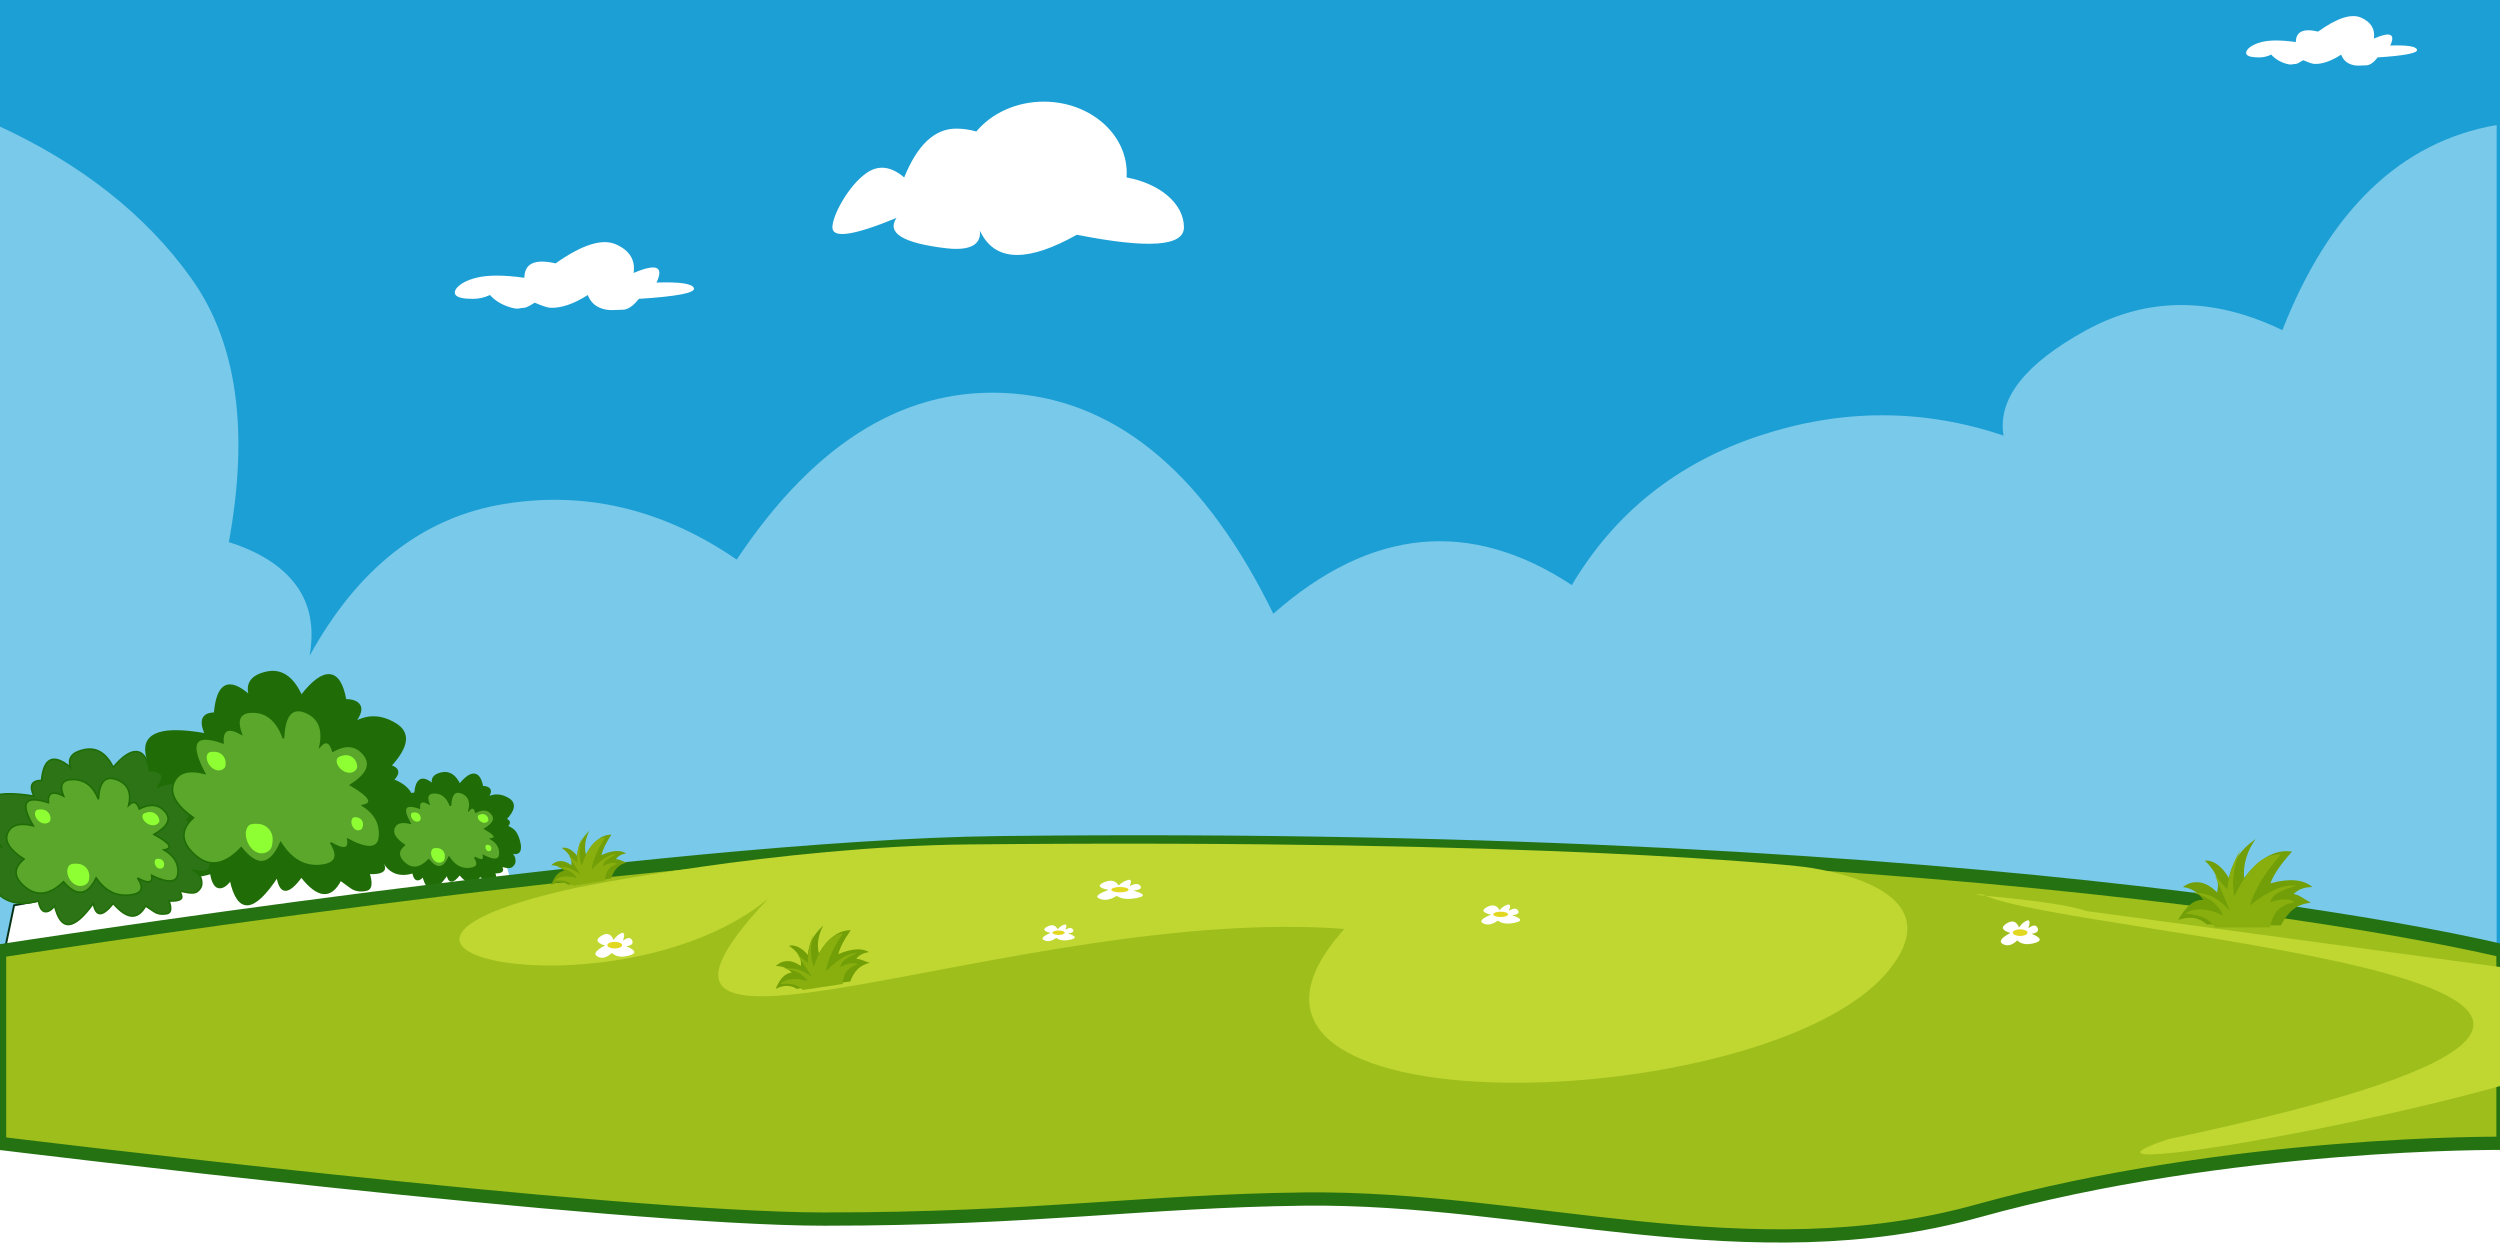 <?xml version="1.0" encoding="UTF-8" standalone="no"?>
<svg
   version="1.1"
   preserveAspectRatio="xMidYMid meet"
   viewBox="0 0 1500 750"
   width="1500"
   height="750"
   id="svg193026"
   sodipodi:docname="fondoPaisaje.svg"
   inkscape:version="1.2.1 (9c6d41e4, 2022-07-14)"
   xmlns:inkscape="http://www.inkscape.org/namespaces/inkscape"
   xmlns:sodipodi="http://sodipodi.sourceforge.net/DTD/sodipodi-0.dtd"
   xmlns:xlink="http://www.w3.org/1999/xlink"
   xmlns="http://www.w3.org/2000/svg"
   xmlns:svg="http://www.w3.org/2000/svg">
  <sodipodi:namedview
     id="namedview193028"
     pagecolor="#ffffff"
     bordercolor="#666666"
     borderopacity="1.0"
     inkscape:showpageshadow="2"
     inkscape:pageopacity="0.0"
     inkscape:pagecheckerboard="0"
     inkscape:deskcolor="#d1d1d1"
     showgrid="false"
     inkscape:zoom="0.21225729"
     inkscape:cx="786.78098"
     inkscape:cy="584.19666"
     inkscape:window-width="1832"
     inkscape:window-height="900"
     inkscape:window-x="0"
     inkscape:window-y="25"
     inkscape:window-maximized="0"
     inkscape:current-layer="svg193026" />
  <defs
     id="defs192792">
    <path
       d="M0 0L1655.45 0L1655.45 750L0 750L0 0Z"
       id="i1NNsARonb" />
    <path
       d="M0 239.01C50.54 262.13 89.47 292.81 116.79 331.04C144.1 369.26 151.61 422.01 139.31 489.27C157.74 495.1 171.17 503.69 179.59 515.05C188 526.41 190.74 540.55 187.78 557.46C216.87 504.63 255.85 474.26 304.7 466.35C353.55 458.44 399.99 469.57 444.02 499.74C491.89 427.95 547.42 394.76 610.64 400.18C673.86 405.6 725.64 449.62 765.98 532.24C795.26 506.46 824.82 492.14 854.67 489.27C884.52 486.41 914.66 495 945.09 515.05C970.96 471.53 1008.56 441.64 1057.87 425.37C1107.19 409.1 1155.94 409.1 1204.12 425.37C1200.47 403.29 1217.03 382.19 1253.79 362.09C1290.55 341.99 1329.76 341.99 1371.43 362.09C1385.56 326.05 1403.34 297.77 1424.77 277.26C1446.2 256.75 1471.27 243.99 1500 239.01L1500 752.54L0 752.54L0 239.01Z"
       id="e1AybUGhPy" />
    <path
       d="M-30.24 745.92C160.75 740.25 261.25 731.18 271.27 718.7C281.29 706.22 277.29 684.87 259.25 654.65L-22.05 706.7L-30.24 745.92Z"
       id="cqxoDJnMn" />
    <path
       d="M57.81 616.2C59.84 628.61 63.84 638.2 69.81 644.95C57.65 653.7 55.35 664.2 62.91 676.47C70.47 688.74 81.66 692.57 96.48 687.95C96.88 690.22 97.39 692.03 98.03 693.4C98.89 695.24 99.97 696.26 101.26 696.45C103.51 696.78 105.86 695.28 108.31 691.95C110.54 702.11 114 707.02 118.68 706.69C123.35 706.36 129.26 700.78 136.38 689.95C137.26 695.33 138.91 698.01 141.31 698.01C143.71 698.01 146.88 695.33 150.81 689.95C155.76 696.28 160.2 699.62 164.11 699.95C168.03 700.28 171.43 697.62 174.31 691.95C176.1 693.19 178.16 694.69 180.48 696.45C183.95 699.09 188.2 698.42 189.92 698.01C192.75 697.35 193.21 693.99 191.31 687.95C195.56 688.19 198.39 687.68 199.81 686.43C201.93 684.56 198.73 681.23 199.81 680.45C200.63 679.86 208.59 683.24 211.74 680.45C214.88 677.66 215.54 675.1 214.72 670.79C214.17 667.92 212.08 665.4 208.45 663.23C215.55 665.75 219.71 664.98 220.91 660.93C221.57 658.71 221.47 655.76 220.92 652.69C219.96 647.35 217.66 641.67 215.67 638.89C213.59 635.98 210.3 633.66 205.81 631.95C207.82 629.95 208.7 628.24 208.45 626.82C208.2 625.41 206.82 624.28 204.31 623.45C214.88 612.01 215.93 603.67 207.46 598.45C198.99 593.23 190.77 592.9 182.81 597.45C186.06 592.97 187.06 589.61 185.81 587.36C184.56 585.11 181.73 583.97 177.31 583.95C175.59 574.4 172.43 569.42 167.85 569C163.27 568.58 157.59 572.73 150.81 581.45C145.64 570.12 138.64 565.45 129.81 567.45C120.98 569.45 117.64 574.12 119.81 581.45C113.58 575.9 108.71 574 105.21 575.75C101.71 577.5 99.58 582.9 98.81 591.95C95.17 591.99 92.89 593.05 91.97 595.13C91.05 597.21 91.5 600.32 93.31 604.45C67.61 599.86 55.77 603.78 57.81 616.2Z"
       id="c3rpnhlcce" />
    <path
       d="M-38.99 650.52C-37.3 659.88 -34 667.1 -29.06 672.18C-39.12 678.77 -41.02 686.69 -34.77 695.93C-28.51 705.17 -19.26 708.05 -7 704.57C-6.67 706.28 -6.25 707.65 -5.72 708.67C-5.01 710.06 -4.12 710.83 -3.05 710.97C-1.19 711.23 0.76 710.1 2.78 707.58C4.63 715.24 7.49 718.94 11.36 718.69C15.23 718.43 20.11 714.23 26 706.08C26.73 710.13 28.09 712.15 30.08 712.15C32.07 712.15 34.69 710.13 37.94 706.08C42.03 710.85 45.7 713.36 48.94 713.61C52.18 713.86 54.99 711.85 57.37 707.58C58.86 708.52 60.56 709.65 62.47 710.97C65.35 712.96 68.86 712.46 70.28 712.15C72.62 711.65 73.01 709.12 71.43 704.57C74.95 704.75 77.29 704.37 78.46 703.43C80.22 702.01 77.57 699.51 78.46 698.92C79.14 698.47 85.72 701.02 88.33 698.92C90.93 696.82 91.47 694.89 90.79 691.65C90.34 689.49 88.61 687.59 85.61 685.95C91.48 687.85 94.92 687.27 95.92 684.22C96.46 682.55 96.38 680.32 95.92 678.01C95.13 673.99 93.22 669.71 91.58 667.62C89.86 665.42 87.14 663.68 83.43 662.39C85.09 660.88 85.81 659.6 85.61 658.53C85.4 657.46 84.26 656.62 82.19 655.99C90.93 647.37 91.8 641.09 84.79 637.16C77.79 633.23 70.99 632.98 64.4 636.41C67.09 633.03 67.92 630.5 66.88 628.8C65.85 627.11 63.51 626.25 59.85 626.24C58.43 619.04 55.82 615.29 52.03 614.98C48.24 614.66 43.54 617.79 37.94 624.36C33.66 615.82 27.87 612.3 20.57 613.81C13.26 615.32 10.5 618.83 12.3 624.36C7.14 620.17 3.11 618.74 0.22 620.06C-2.68 621.38 -4.44 625.45 -5.07 632.26C-8.09 632.29 -9.97 633.09 -10.73 634.66C-11.49 636.23 -11.12 638.57 -9.62 641.68C-30.88 638.22 -40.67 641.17 -38.99 650.52Z"
       id="pqwl124B4" />
    <path
       d="M0.96 640.11C-0.56 640.78 -1.21 642.61 -0.99 645.59C-8.08 643.29 -12.38 643.29 -13.9 645.59C-15.41 647.89 -14.14 652.5 -10.09 659.4C-18.31 657.53 -23.43 659.02 -25.45 663.88C-27.47 668.73 -24.19 673.93 -15.61 679.49C-22.18 684.9 -21.93 690.49 -14.85 696.27C-7.78 702.04 -0.12 700.97 8.1 693.05C12.03 697.61 15.63 699.71 18.89 699.33C22.15 698.96 25.08 696.11 27.68 690.79C32.92 698.32 39.44 701.75 47.25 701.08C55.06 700.41 56.81 696.98 52.49 690.79C55.72 692.54 58.05 693.3 59.47 693.05C60.9 692.79 61.42 691.54 61.04 689.28C71.01 694.1 76.26 693.65 76.76 687.92C77.27 682.18 74.51 677.53 68.48 673.96C71.26 673.44 72.15 672.4 71.14 670.86C70.13 669.31 67.22 667.25 62.42 664.67C70.69 659.94 72.9 655.38 69.04 650.98C65.18 646.59 60.03 646.05 53.59 649.36C52.87 647.23 51.98 645.97 50.92 645.59C49.86 645.22 48.64 645.72 47.25 647.1C49.02 639.26 46.55 634.13 39.84 631.7C33.13 629.27 29.54 633.23 29.06 643.58C25.98 635.83 21.04 631.87 14.24 631.7C7.44 631.53 5.39 634.82 8.1 641.58C4.86 639.93 2.47 639.44 0.96 640.11Z"
       id="a6oL6jo4yd" />
    <path
       d="M65.49 657.19C64.33 659.24 61.59 659.68 59.17 658.54C56.74 657.41 54.62 654.69 55.78 652.64C56.1 652.1 57.14 651.66 58.91 651.31C61.72 650.78 64.49 652.42 65.36 655.15C65.67 656.12 65.72 656.8 65.49 657.19Z"
       id="f1RsnSEzox" />
    <path
       d="M-0.15 656.93C-1.86 658.62 -4.63 658.41 -6.65 656.74C-8.67 655.07 -9.95 651.94 -8.24 650.24C-7.77 649.78 -6.63 649.6 -4.79 649.69C-1.99 649.83 0.23 652.12 0.3 654.93C0.32 655.94 0.17 656.6 -0.15 656.93Z"
       id="a5kgRJsX5P" />
    <path
       d="M67.76 684.64C66.45 685.62 64.74 685.23 63.71 683.93C62.68 682.64 62.32 680.44 63.64 679.46C64.01 679.18 64.76 679.16 65.91 679.39C67.62 679.73 68.73 681.37 68.43 683.08C68.29 683.89 68.07 684.41 67.76 684.64Z"
       id="daTGTbz0L" />
    <path
       d="M22.49 693.82C19.81 696.45 15.87 696.02 13.2 693.33C10.53 690.64 9.12 685.68 11.8 683.05C12.55 682.32 14.24 682.06 16.87 682.27C20.81 682.59 23.78 685.97 23.6 689.91C23.51 691.89 23.14 693.19 22.49 693.82Z"
       id="b4fOAGDDy" />
    <path
       d="M197.94 652C198.98 658.15 201.04 662.89 204.11 666.23C197.85 670.56 196.67 675.76 200.56 681.84C204.45 687.91 210.21 689.8 217.83 687.52C218.04 688.64 218.3 689.54 218.63 690.21C219.08 691.12 219.63 691.63 220.3 691.72C221.45 691.89 222.66 691.15 223.92 689.5C225.07 694.52 226.85 696.96 229.26 696.79C231.66 696.63 234.7 693.86 238.37 688.51C238.82 691.17 239.66 692.5 240.9 692.5C242.14 692.5 243.77 691.17 245.79 688.51C248.34 691.64 250.62 693.29 252.63 693.46C254.65 693.62 256.4 692.3 257.88 689.5C258.8 690.11 259.86 690.85 261.05 691.72C262.84 693.03 265.03 692.7 265.91 692.5C267.37 692.17 267.61 690.51 266.63 687.52C268.81 687.63 270.27 687.38 271 686.76C272.09 685.84 270.45 684.19 271 683.8C271.42 683.51 275.52 685.18 277.14 683.8C278.76 682.42 279.09 681.15 278.67 679.02C278.39 677.6 277.31 676.36 275.44 675.28C279.1 676.53 281.24 676.15 281.86 674.14C282.2 673.04 282.14 671.58 281.86 670.06C281.37 667.42 280.18 664.61 279.16 663.23C278.09 661.79 276.4 660.65 274.09 659.8C275.12 658.81 275.57 657.96 275.44 657.26C275.32 656.56 274.61 656 273.32 655.59C278.76 649.93 279.3 645.8 274.94 643.22C270.58 640.63 266.35 640.47 262.25 642.72C263.93 640.51 264.44 638.84 263.8 637.73C263.15 636.61 261.7 636.05 259.42 636.04C258.54 631.31 256.91 628.85 254.56 628.64C252.2 628.44 249.28 630.49 245.79 634.8C243.13 629.2 239.53 626.89 234.98 627.88C230.44 628.87 228.72 631.17 229.84 634.8C226.63 632.06 224.13 631.12 222.33 631.98C220.53 632.85 219.43 635.52 219.03 640C217.16 640.02 215.99 640.54 215.51 641.58C215.04 642.61 215.27 644.14 216.2 646.19C202.98 643.92 196.89 645.85 197.94 652Z"
       id="a236XwMzC7" />
    <path
       d="M222.79 645.16C221.84 645.6 221.44 646.8 221.57 648.76C217.16 647.25 214.49 647.25 213.55 648.76C212.6 650.27 213.39 653.3 215.91 657.83C210.8 656.61 207.62 657.59 206.36 660.78C205.1 663.96 207.14 667.38 212.48 671.03C208.39 674.59 208.55 678.26 212.95 682.06C217.35 685.85 222.11 685.15 227.23 679.94C229.68 682.94 231.91 684.32 233.94 684.07C235.97 683.83 237.79 681.95 239.41 678.46C242.67 683.41 246.73 685.66 251.59 685.22C256.44 684.78 257.53 682.53 254.84 678.46C256.85 679.61 258.3 680.11 259.19 679.94C260.07 679.78 260.4 678.95 260.16 677.47C266.37 680.64 269.63 680.34 269.94 676.57C270.26 672.8 268.54 669.75 264.79 667.4C266.52 667.06 267.07 666.38 266.44 665.36C265.82 664.34 264.01 662.99 261.02 661.3C266.17 658.19 267.54 655.19 265.14 652.3C262.74 649.41 259.54 649.06 255.53 651.24C255.08 649.83 254.52 649.01 253.87 648.76C253.21 648.51 252.45 648.84 251.59 649.75C252.68 644.6 251.15 641.22 246.97 639.63C242.8 638.04 240.56 640.64 240.27 647.44C238.35 642.34 235.28 639.74 231.05 639.63C226.82 639.52 225.54 641.68 227.23 646.12C225.21 645.04 223.73 644.72 222.79 645.16Z"
       id="a1KfbpFYqw" />
    <path
       d="M262.93 656.38C262.21 657.72 260.51 658.02 259 657.27C257.49 656.52 256.17 654.74 256.89 653.39C257.09 653.03 257.74 652.74 258.84 652.52C260.58 652.17 262.3 653.18 262.83 654.88C263.05 655.59 263.09 656.09 262.93 656.38Z"
       id="a8DWi54u9" />
    <path
       d="M222.09 656.21C221.03 657.32 219.31 657.18 218.05 656.08C216.8 654.99 216 652.93 217.06 651.82C217.35 651.51 218.06 651.39 219.2 651.45C220.95 651.55 222.35 652.97 222.4 654.73C222.43 655.48 222.32 655.97 222.09 656.21Z"
       id="bkBvPnoE2" />
    <path
       d="M264.34 674.42C263.52 675.06 262.46 674.8 261.82 673.95C261.18 673.1 260.96 671.66 261.78 671.01C262 670.83 262.47 670.82 263.18 670.97C264.25 671.2 264.96 672.23 264.79 673.31C264.7 673.89 264.55 674.25 264.34 674.42Z"
       id="d2fT5ETIdf" />
    <path
       d="M236.18 680.45C234.51 682.18 232.06 681.9 230.4 680.13C228.74 678.36 227.86 675.1 229.53 673.38C229.99 672.9 231.04 672.73 232.67 672.87C235.13 673.07 237 675.18 236.91 677.66C236.86 679.07 236.62 680 236.18 680.45Z"
       id="c1VYBXxzoB" />
    <path
       d="M106.1 602.37C104.27 603.26 103.48 605.69 103.74 609.65C95.18 606.59 89.98 606.59 88.14 609.65C86.31 612.7 87.84 618.81 92.74 627.98C82.81 625.5 76.62 627.48 74.17 633.92C71.73 640.37 75.7 647.28 86.08 654.65C78.13 661.83 78.43 669.26 86.99 676.93C95.54 684.59 104.79 683.17 114.74 672.65C119.49 678.71 123.84 681.49 127.79 680.99C131.73 680.49 135.27 676.71 138.41 669.65C144.74 679.65 152.63 684.2 162.08 683.31C171.52 682.43 173.63 677.87 168.41 669.65C172.31 671.98 175.12 672.98 176.85 672.65C178.57 672.31 179.2 670.65 178.74 667.65C190.8 674.05 197.14 673.45 197.75 665.84C198.36 658.23 195.03 652.05 187.74 647.31C191.11 646.62 192.18 645.24 190.95 643.19C189.73 641.13 186.22 638.4 180.41 634.98C190.41 628.69 193.08 622.63 188.42 616.8C183.75 610.97 177.53 610.25 169.74 614.65C168.86 611.81 167.79 610.15 166.51 609.65C165.23 609.15 163.75 609.81 162.08 611.65C164.21 601.24 161.23 594.42 153.11 591.2C145 587.98 140.66 593.24 140.08 606.98C136.35 596.68 130.38 591.42 122.16 591.2C113.94 590.98 111.46 595.35 114.74 604.31C110.82 602.13 107.94 601.48 106.1 602.37Z"
       id="e9eATfyz" />
    <path
       d="M184.13 625.05C182.72 627.76 179.41 628.35 176.48 626.84C173.54 625.33 170.98 621.72 172.39 619.01C172.77 618.28 174.04 617.68 176.19 617.23C179.55 616.53 182.9 618.5 183.9 621.78C184.38 623.33 184.45 624.42 184.13 625.05Z"
       id="cjlnaGMip" />
    <path
       d="M104.76 624.69C102.69 626.95 99.35 626.66 96.91 624.45C94.46 622.23 92.92 618.08 94.98 615.82C95.54 615.21 96.92 614.97 99.11 615.09C102.54 615.28 105.26 618.05 105.39 621.48C105.44 623.1 105.24 624.17 104.76 624.69Z"
       id="jXomccDDC" />
    <path
       d="M186.87 661.48C185.28 662.78 183.22 662.27 181.97 660.55C180.72 658.83 180.29 655.91 181.88 654.6C182.32 654.25 183.22 654.22 184.59 654.52C186.7 654.98 188.09 657 187.77 659.13C187.59 660.36 187.29 661.14 186.87 661.48Z"
       id="aukLdWbcu" />
    <path
       d="M132.14 673.68C128.89 677.16 124.13 676.6 120.9 673.03C117.67 669.45 115.97 662.86 119.21 659.38C120.1 658.42 122.12 658.08 125.28 658.35C130.1 658.77 133.76 662.88 133.61 667.72C133.52 670.74 133.03 672.72 132.14 673.68Z"
       id="ahZoDkCpe" />
    <path
       d=""
       id="dpFduDzeD" />
    <path
       d="M2.05 734.64C240.93 696.82 485.38 677.23 735.38 675.86C985.38 674.5 1240.93 691.36 1502.05 726.45L1502.05 776.62L829.4 752.62L2.05 765.62L2.05 734.64Z"
       id="a6bDM979DE" />
    <path
       d="M6.14 740.88C15.26 733.53 43.74 726.14 91.61 718.72C139.47 711.29 204.82 705.88 287.65 702.47C237.61 713.03 219.65 719.17 233.76 720.89C247.88 722.61 295.97 717.86 378.03 706.64C303.8 720.69 282.33 728.11 313.63 728.89C360.58 730.05 480.88 710.81 565.83 711.31C650.78 711.81 421.07 723.49 653.42 730.88C808.33 735.81 852.22 718.17 785.12 677.97C947.87 679.43 1090.93 686.27 1214.28 698.5C1274.32 704.45 1370.24 716.07 1502.05 733.38L1495.25 759.42L6.14 759.42L6.14 740.88Z"
       id="a2EolSaamK" />
    <path
       d="M384.03 794.16C472.33 795.6 911.62 808.55 1117.67 783.39C1255.03 766.62 1290.21 737.67 1223.21 696.54C1286.87 702.44 1342.4 708.04 1389.81 713.35C1437.22 718.67 1476.51 723.69 1507.67 728.42L1507.67 757.46L-1.48 756.77L-1.48 735.42C26.84 727.95 52.17 722.38 74.51 718.7C96.86 715.02 116.23 713.24 132.62 713.35C73.85 763.55 157.66 790.48 384.03 794.16Z"
       id="c1imibJii9" />
    <path
       d="M862.18 708.24C858.71 710.04 859.5 711.56 864.56 712.8C858.92 715.15 857.42 716.91 860.05 718.1C862.68 719.29 865.56 718.7 868.68 716.35C871.1 718.21 874.59 718.62 879.14 717.58C883.69 716.55 883.07 715.07 877.27 713.16C880.6 712.78 881.78 711.83 880.83 710.3C879.87 708.77 878.05 708.84 875.36 710.51C876.52 707.53 876.22 706.3 874.48 706.82C872.74 707.35 871.15 708.45 869.73 710.13C868.17 707.08 865.65 706.45 862.18 708.24Z"
       id="b2HjxniBv6" />
    <path
       d="M874.85 712.62C874.85 713.5 872.86 714.22 870.41 714.22C867.96 714.22 865.98 713.5 865.98 712.62C865.98 711.73 867.96 711.01 870.41 711.01C872.86 711.01 874.85 711.73 874.85 712.62Z"
       id="c2SnZDLwyF" />
    <path
       d="M598.32 719.98C595.44 721.48 596.1 722.74 600.29 723.77C595.62 725.73 594.37 727.2 596.55 728.19C598.73 729.18 601.12 728.7 603.71 726.73C605.71 728.29 608.6 728.63 612.37 727.76C616.14 726.9 615.63 725.67 610.82 724.07C613.58 723.76 614.56 722.97 613.77 721.69C612.98 720.42 611.47 720.48 609.24 721.87C610.2 719.38 609.96 718.36 608.51 718.8C607.07 719.23 605.75 720.15 604.57 721.55C603.28 719.01 601.2 718.48 598.32 719.98Z"
       id="arZjjL1Hm" />
    <path
       d="M608.82 723.62C608.82 724.36 607.17 724.96 605.14 724.96C603.11 724.96 601.47 724.36 601.47 723.62C601.47 722.89 603.11 722.29 605.14 722.29C607.17 722.29 608.82 722.89 608.82 723.62Z"
       id="d3o23ZARjW" />
    <path
       d="M1173.87 718.12C1170.4 720.37 1171.19 722.26 1176.24 723.81C1170.6 726.75 1169.1 728.96 1171.73 730.44C1174.37 731.93 1177.24 731.2 1180.37 728.25C1182.79 730.58 1186.27 731.1 1190.82 729.8C1195.38 728.5 1194.75 726.65 1188.95 724.27C1192.28 723.8 1193.47 722.61 1192.51 720.69C1191.55 718.78 1189.73 718.87 1187.05 720.96C1188.2 717.23 1187.91 715.69 1186.17 716.34C1184.42 717 1182.84 718.38 1181.41 720.48C1179.85 716.66 1177.34 715.88 1173.87 718.12Z"
       id="e6QULaKqQW" />
    <path
       d="M1186.53 723.59C1186.53 724.7 1184.54 725.59 1182.1 725.59C1179.65 725.59 1177.66 724.7 1177.66 723.59C1177.66 722.48 1179.65 721.58 1182.1 721.58C1184.54 721.58 1186.53 722.48 1186.53 723.59Z"
       id="guM2HBARQ" />
    <path
       d="M330.62 725.62C327.15 727.86 327.94 729.76 333 731.31C327.36 734.25 325.86 736.46 328.49 737.94C331.12 739.42 334 738.69 337.12 735.75C339.54 738.08 343.03 738.6 347.58 737.3C352.13 736 351.5 734.15 345.7 731.76C349.03 731.29 350.22 730.1 349.26 728.19C348.31 726.28 346.48 726.36 343.8 728.45C344.95 724.72 344.66 723.19 342.92 723.84C341.18 724.5 339.59 725.88 338.16 727.98C336.61 724.16 334.09 723.37 330.62 725.62Z"
       id="c2nuwqGTRa" />
    <path
       d="M343.29 731.08C343.29 732.19 341.3 733.09 338.85 733.09C336.4 733.09 334.41 732.19 334.41 731.08C334.41 729.98 336.4 729.08 338.85 729.08C341.3 729.08 343.29 729.98 343.29 731.08Z"
       id="a1Ejsr3wl" />
    <path
       d="M1346.23 709.41C1349.06 707.27 1352.51 706 1356.59 705.6C1354.47 704.46 1352.63 703.39 1351.08 702.39C1349.53 701.39 1347.92 700.72 1346.23 700.37C1347.59 698.98 1349.21 697.94 1351.08 697.25C1352.95 696.56 1355.07 696.23 1357.45 696.24C1354.76 693.94 1351.32 692.6 1347.12 692.22C1342.91 691.85 1337.95 692.44 1332.22 694C1333.27 691.25 1334.87 688.29 1337.04 685.11C1339.21 681.94 1341.94 678.55 1345.23 674.95C1340.3 674.18 1335.43 675.13 1330.64 677.77C1325.84 680.42 1321.1 684.78 1316.44 690.84C1316.12 686.72 1316.55 682.71 1317.71 678.8C1318.87 674.9 1320.77 671.11 1323.4 667.42C1318.59 670.79 1314.93 674.43 1312.4 678.33C1309.87 682.24 1308.18 686.4 1307.33 690.84C1305.16 687.08 1302.8 684.34 1300.25 682.6C1297.7 680.86 1295.26 680.13 1292.93 680.41C1295.99 683.3 1298.19 686.27 1299.54 689.31C1300.88 692.35 1301.12 695.71 1300.25 699.41C1296.61 695.8 1293.02 693.8 1289.48 693.41C1285.94 693.01 1282.69 693.95 1279.74 696.24C1282.3 696.55 1284.59 697.34 1286.63 698.64C1288.67 699.93 1290.45 701.71 1291.97 703.99C1289.35 703.74 1286.78 704.62 1284.27 706.61C1281.75 708.61 1279.29 711.74 1276.89 715.98C1280.28 714.76 1283.41 714.37 1286.27 714.81C1289.13 715.24 1291.72 716.51 1294.04 718.62L1338.55 719.2C1340.84 714.81 1343.4 711.55 1346.23 709.41Z"
       id="iH6lVPwmY" />
    <path
       d="M1295.03 712.83C1291.93 711.76 1288.72 711.19 1285.39 711.09C1287.97 709.04 1291.37 708.15 1295.56 708.44C1299.76 708.73 1303.86 709.94 1307.88 712.05C1307.53 710.25 1305.98 707.94 1303.24 705.1C1300.5 702.27 1296.04 700 1289.85 698.28C1295.68 698.51 1300.27 699.74 1303.63 701.96C1307 704.18 1309.84 706.58 1312.17 709.16L1303.24 688.12L1310.56 696.42C1311.07 691.99 1311.97 687.81 1313.28 683.89C1314.59 679.96 1316.3 676.29 1318.42 672.87C1316.34 677.84 1315.01 682.62 1314.42 687.22C1313.82 691.82 1313.96 696.24 1314.85 700.47C1319.01 691.81 1323.42 685.4 1328.06 681.25C1332.7 677.1 1337.58 675.2 1342.7 675.57C1338.03 680.81 1334.15 685.97 1331.06 691.05C1327.96 696.14 1325.65 701.14 1324.13 706.07C1329.7 701.6 1334.79 698.38 1339.4 696.42C1344.02 694.46 1348.15 693.75 1351.8 694.29C1347.41 695.5 1343.92 696.83 1341.33 698.28C1338.74 699.73 1337.06 701.68 1336.27 704.14C1340.26 702.82 1343.48 702.25 1345.92 702.45C1348.36 702.64 1350.02 703.2 1350.91 704.14C1346.96 704.79 1343.77 706.22 1341.33 708.44C1338.89 710.66 1337.2 714.25 1336.27 719.2L1303.24 719.2C1300.86 716.01 1298.12 713.89 1295.03 712.83Z"
       id="a2slulc6sO" />
    <path
       d="M278.14 322.09C281.58 322.09 284.95 321.32 288.26 319.79C291.47 323.42 295.83 325.97 301.34 327.44C305.47 328.55 306.13 327.47 308.87 327.44C309.76 327.43 311.85 326.41 315.12 324.39C319.68 326.36 322.79 327.38 324.46 327.44C331.02 327.7 338.52 325.15 346.95 319.79C348.3 323.42 350.7 325.97 354.13 327.44C359.28 329.65 363.85 328.57 367.54 328.63C370.79 328.69 374.12 326.5 377.54 322.09C400.33 320.65 411.36 318.54 410.63 315.76C409.9 312.98 402.41 311.83 388.16 312.31C390.44 307.47 390.44 304.57 388.16 303.61C385.87 302.65 381.29 303.64 374.42 306.56C375.56 298.75 372.02 293.03 363.8 289.39C355.58 285.75 343.51 289.55 327.6 300.81C321.39 299.37 316.73 299.37 313.61 300.81C310.49 302.25 308.91 305.12 308.87 309.44C296.5 307.71 286.88 307.71 280.02 309.44C269.72 312.02 265.6 317.2 267.66 319.79C269.03 321.51 272.99 322.09 278.14 322.09Z"
       id="k32kvbaXdx" />
    <path
       d="M1273.74 99.57C1276.2 99.57 1278.61 99.01 1280.98 97.89C1283.27 100.54 1286.38 102.4 1290.32 103.47C1293.27 104.28 1293.75 103.49 1295.7 103.47C1296.34 103.47 1297.83 102.72 1300.17 101.24C1303.42 102.68 1305.65 103.42 1306.84 103.47C1311.53 103.66 1316.89 101.8 1322.92 97.89C1323.88 100.54 1325.59 102.4 1328.04 103.47C1331.72 105.08 1334.99 104.29 1337.63 104.34C1339.95 104.38 1342.33 102.79 1344.78 99.57C1361.06 98.52 1368.94 96.99 1368.42 94.96C1367.9 92.94 1362.55 92.1 1352.36 92.45C1354 88.92 1354 86.81 1352.36 86.11C1350.73 85.41 1347.45 86.13 1342.55 88.26C1343.36 82.57 1340.83 78.4 1334.95 75.74C1329.08 73.09 1320.46 75.87 1309.08 84.07C1304.65 83.02 1301.32 83.02 1299.09 84.07C1296.86 85.12 1295.73 87.21 1295.7 90.35C1286.86 89.1 1279.99 89.1 1275.08 90.35C1267.72 92.24 1264.78 96.01 1266.25 97.89C1267.23 99.15 1270.06 99.57 1273.74 99.57Z"
       id="bO6cBNuo9" />
    <path
       d="M536.63 -17.21C564.09 -17.21 586.37 1.96 586.37 25.61C586.37 26.5 586.34 27.4 586.27 28.27C606.11 31.87 620.7 43.91 620.7 58.22C620.7 58.22 620.7 58.22 620.7 58.22C620.7 69.65 599.28 71.13 556.45 62.65C527.66 78.81 508.69 78.81 499.55 62.65C485.82 38.41 516.59 75.37 477.88 70.74C452.07 67.66 442.19 61.6 448.23 52.56C422.59 63.14 409.77 65.02 409.77 58.22C409.77 58.22 409.77 58.22 409.77 58.22C409.77 51.05 419.45 33.1 430.23 25.61C437.41 20.62 444.95 21.51 452.85 28.27C460.74 8.74 471.12 -1.02 484.01 -1.02C488.25 -1.02 492.33 -0.41 496.13 0.71C505.17 -10.14 519.93 -17.21 536.63 -17.21Z"
       id="cG0Elb8J7" />
    <path
       d="M632.34 693.43C628.28 695.22 629.2 696.74 635.12 697.98C628.52 700.33 626.76 702.1 629.84 703.29C632.93 704.47 636.3 703.89 639.96 701.53C642.79 703.4 646.87 703.81 652.2 702.77C657.53 701.73 656.8 700.26 650.01 698.34C653.91 697.97 655.3 697.02 654.18 695.49C653.06 693.96 650.92 694.03 647.78 695.7C649.13 692.71 648.79 691.48 646.75 692.01C644.71 692.53 642.85 693.63 641.18 695.32C639.35 692.26 636.41 691.63 632.34 693.43Z"
       id="b1nzW8zKDg" />
    <path
       d="M647.18 697.8C647.18 698.69 644.85 699.41 641.98 699.41C639.11 699.41 636.79 698.69 636.79 697.8C636.79 696.92 639.11 696.2 641.98 696.2C644.85 696.2 647.18 696.92 647.18 697.8Z"
       id="cM0z0byA2" />
    <filter
       id="shadow2516070-0"
       x="-39.24"
       y="645.65"
       width="325.88"
       height="110.27"
       filterUnits="userSpaceOnUse"
       primitiveUnits="userSpaceOnUse">
      <feFlood
         id="feFlood192802-1" />
      <feComposite
         in2="SourceAlpha"
         operator="in"
         id="feComposite192804-5" />
      <feGaussianBlur
         stdDeviation="1"
         id="feGaussianBlur192806-6" />
      <feOffset
         dx="1"
         dy="1"
         result="afterOffset"
         id="feOffset192808-5" />
      <feFlood
         flood-color="#010d01"
         flood-opacity="1"
         id="feFlood192810-5" />
      <feComposite
         in2="afterOffset"
         operator="in"
         id="feComposite192812-8" />
      <feMorphology
         operator="dilate"
         radius="1"
         id="feMorphology192814-4" />
      <feComposite
         in2="SourceAlpha"
         operator="out"
         id="feComposite192816-4" />
    </filter>
  </defs>
  <use
     xlink:href="#i1NNsARonb"
     opacity="1"
     fill="#1c9fd4"
     fill-opacity="1"
     id="use192794"
     transform="translate(-2,-164)" />
  <use
     xlink:href="#e1AybUGhPy"
     opacity="1"
     fill="#78c9ea"
     fill-opacity="1"
     id="use192798"
     transform="translate(-2,-164)" />
  <use
     xlink:href="#cqxoDJnMn"
     opacity="1"
     fill="#073216"
     fill-opacity="1"
     id="use192822"
     transform="translate(30,-164)" />
  <g
     id="g192928">
    <use
       xlink:href="#dpFduDzeD"
       opacity="1"
       fill-opacity="0"
       stroke="#000000"
       stroke-width="1"
       stroke-opacity="1"
       id="use192926" />
  </g>
  <g
     id="g192820"
     transform="translate(30,-164)">
    <filter
       id="shadow2516070"
       x="-39.24"
       y="645.65"
       width="325.88"
       height="110.27"
       filterUnits="userSpaceOnUse"
       primitiveUnits="userSpaceOnUse">
      <feFlood
         id="feFlood192802" />
      <feComposite
         in2="SourceAlpha"
         operator="in"
         id="feComposite192804" />
      <feGaussianBlur
         stdDeviation="1"
         id="feGaussianBlur192806" />
      <feOffset
         dx="1"
         dy="1"
         result="afterOffset"
         id="feOffset192808" />
      <feFlood
         flood-color="#010d01"
         flood-opacity="1"
         id="feFlood192810" />
      <feComposite
         in2="afterOffset"
         operator="in"
         id="feComposite192812" />
      <feMorphology
         operator="dilate"
         radius="1"
         id="feMorphology192814" />
      <feComposite
         in2="SourceAlpha"
         operator="out"
         id="feComposite192816" />
    </filter>
    <path
       d="m -30.24,745.92 c 190.99,-5.67 291.49,-14.74 301.51,-27.22 10.02,-12.48 6.02,-33.83 -12.02,-64.05 l -281.3,52.05 z"
       id="l328oD1ZW0"
       fill="#ffffff"
       fill-opacity="1"
       filter="url(#shadow2516070)" />
  </g>
  <use
     xlink:href="#c3rpnhlcce"
     opacity="1"
     fill="#206d07"
     fill-opacity="1"
     id="use192826"
     transform="translate(30,-164)" />
  <g
     id="g192830"
     transform="translate(30,-164)">
    <use
       xlink:href="#c3rpnhlcce"
       opacity="1"
       fill-opacity="0"
       stroke="#206d07"
       stroke-width="1"
       stroke-opacity="1"
       id="use192828" />
  </g>
  <g
     id="g192840"
     transform="translate(30,-164)">
    <use
       xlink:href="#pqwl124B4"
       opacity="1"
       fill="#2c7415"
       fill-opacity="1"
       id="use192834" />
    <g
       id="g192838">
      <use
         xlink:href="#pqwl124B4"
         opacity="1"
         fill-opacity="0"
         stroke="#206d07"
         stroke-width="1"
         stroke-opacity="1"
         id="use192836" />
    </g>
  </g>
  <g
     id="g192848"
     transform="translate(30,-164)">
    <use
       xlink:href="#a6oL6jo4yd"
       opacity="1"
       fill="#5ba72b"
       fill-opacity="1"
       id="use192842" />
    <g
       id="g192846">
      <use
         xlink:href="#a6oL6jo4yd"
         opacity="1"
         fill-opacity="0"
         stroke="#206d07"
         stroke-width="1"
         stroke-opacity="1"
         id="use192844" />
    </g>
  </g>
  <g
     id="g192852"
     transform="translate(30,-164)">
    <use
       xlink:href="#f1RsnSEzox"
       opacity="1"
       fill="#8eff33"
       fill-opacity="1"
       id="use192850" />
  </g>
  <g
     id="g192856"
     transform="translate(30,-164)">
    <use
       xlink:href="#a5kgRJsX5P"
       opacity="1"
       fill="#8eff33"
       fill-opacity="1"
       id="use192854" />
  </g>
  <g
     id="g192860"
     transform="translate(30,-164)">
    <use
       xlink:href="#daTGTbz0L"
       opacity="1"
       fill="#8eff33"
       fill-opacity="1"
       id="use192858" />
  </g>
  <g
     id="g192864"
     transform="translate(30,-164)">
    <use
       xlink:href="#b4fOAGDDy"
       opacity="1"
       fill="#8eff33"
       fill-opacity="1"
       id="use192862" />
  </g>
  <g
     id="g192874"
     transform="translate(30,-164)">
    <use
       xlink:href="#a236XwMzC7"
       opacity="1"
       fill="#206d07"
       fill-opacity="1"
       id="use192868" />
    <g
       id="g192872">
      <use
         xlink:href="#a236XwMzC7"
         opacity="1"
         fill-opacity="0"
         stroke="#206d07"
         stroke-width="1"
         stroke-opacity="1"
         id="use192870" />
    </g>
  </g>
  <g
     id="g192882"
     transform="translate(30,-164)">
    <use
       xlink:href="#a1KfbpFYqw"
       opacity="1"
       fill="#5ba72b"
       fill-opacity="1"
       id="use192876" />
    <g
       id="g192880">
      <use
         xlink:href="#a1KfbpFYqw"
         opacity="1"
         fill-opacity="0"
         stroke="#206d07"
         stroke-width="1"
         stroke-opacity="1"
         id="use192878" />
    </g>
  </g>
  <g
     id="g192886"
     transform="translate(30,-164)">
    <use
       xlink:href="#a8DWi54u9"
       opacity="1"
       fill="#8eff33"
       fill-opacity="1"
       id="use192884" />
  </g>
  <g
     id="g192890"
     transform="translate(30,-164)">
    <use
       xlink:href="#bkBvPnoE2"
       opacity="1"
       fill="#8eff33"
       fill-opacity="1"
       id="use192888" />
  </g>
  <use
     xlink:href="#e9eATfyz"
     opacity="1"
     fill="#5ba72b"
     fill-opacity="1"
     id="use192902"
     transform="translate(30,-164)" />
  <g
     id="g192906"
     transform="translate(30,-164)">
    <use
       xlink:href="#e9eATfyz"
       opacity="1"
       fill-opacity="0"
       stroke="#206d07"
       stroke-width="1"
       stroke-opacity="1"
       id="use192904" />
  </g>
  <use
     xlink:href="#cjlnaGMip"
     opacity="1"
     fill="#8eff33"
     fill-opacity="1"
     id="use192910"
     transform="translate(30,-164)" />
  <use
     xlink:href="#jXomccDDC"
     opacity="1"
     fill="#8eff33"
     fill-opacity="1"
     id="use192914"
     transform="translate(30,-164)" />
  <use
     xlink:href="#ahZoDkCpe"
     opacity="1"
     fill="#8eff33"
     fill-opacity="1"
     id="use192922"
     transform="translate(30,-164)" />
  <use
     xlink:href="#k32kvbaXdx"
     opacity="1"
     fill="#ffffff"
     fill-opacity="1"
     id="use193000"
     transform="translate(5.745,-142.777)">
    <animateTransform
       attributeName="transform"
       type="translate"
       values="0,0;200,0;0,0"
       begin="0s"
       dur="50s"
       repeatCount="indefinite" />
  </use>
  <use
     xlink:href="#bO6cBNuo9"
     opacity="1"
     fill="#ffffff"
     fill-opacity="1"
     id="use193004"
     transform="translate(81.793,-65.122)">
    <animateTransform
       attributeName="transform"
       type="translate"
       values="0,0;100,0;0,0"
       begin="0s"
       dur="50s"
       repeatCount="indefinite" />
  </use>
  <use
     xlink:href="#cG0Elb8J7"
     opacity="1"
     fill="#ffffff"
     fill-opacity="1"
     id="use193008"
     transform="translate(89.665,78.198)">
    <animateTransform
       attributeName="transform"
       type="translate"
       values="0,0;400,0;0,0"
       begin="0s"
       dur="50s"
       repeatCount="indefinite" />
  </use>
  <g
     id="g203147">
    <g
       id="g201113"
       transform="translate(1053.281,-264.875)">
      <path
         id="rect195574-3"
         style="fill:#9ebe1c;fill-opacity:1;stroke:#257213;stroke-width:7.956;stroke-linecap:round;stroke-linejoin:round;paint-order:stroke fill markers"
         d="m -1053.532,835.444 c 0,0 398.554,-62.647 599.591,-64.953 615.617,-7.061 902.453,64.953 902.453,64.953 v 115.418 c 0,0 -163.26,-1.624 -315.227,40.596 -137.265,38.135 -269.553,-8.769 -404.346,-7.145 -95.933,1.156 -162.397,12.017 -287.567,12.017 -125.17,0 -494.904,-45.467 -494.904,-45.467 z"
         sodipodi:nodetypes="csccsazcc" />
      <path
         id="rect195574"
         style="fill:#c0d731;stroke:none;stroke-width:4.173;stroke-linecap:round;stroke-linejoin:round;stroke-dasharray:none;paint-order:stroke fill markers"
         d="m -707.543,797.531 c 0,0 121.516,-24.874 235.315,-25.995 348.478,-3.431 496.898,12.969 496.898,12.969 0,0 99.556,8.684 54.973,62.963 -72.28,87.999 -438.346,99.049 -326.252,-25.244 -195.852,-14.73 -466.356,110.213 -345.829,-18.099 -87.59,72.209 -292.444,32.201 -115.106,-6.595 z"
         sodipodi:nodetypes="cscsccc" />
      <path
         id="rect195574-1"
         style="fill:#c0d731;stroke:none;stroke-width:2.217;stroke-linecap:round;stroke-linejoin:round;stroke-dasharray:none;paint-order:stroke fill markers"
         d="m 198.736,811.527 c 200.534,27.198 298.666,40.394 298.666,40.394 0,0 56.621,12.419 27.235,34.837 -47.641,36.345 -369.547,92.885 -277.204,61.681 C 696.37,853.521 185.815,827.259 136.159,801.458 c -18.578,0.105 40.551,2.726 62.577,10.069 z"
         sodipodi:nodetypes="ccsccc" />
    </g>
    <g
       id="g203108">
      <g
         id="g192894"
         transform="translate(30,-164)">
        <use
           xlink:href="#d2fT5ETIdf"
           opacity="1"
           fill="#8eff33"
           fill-opacity="1"
           id="use192892" />
      </g>
      <g
         id="g192898"
         transform="translate(30,-164)">
        <use
           xlink:href="#c1VYBXxzoB"
           opacity="1"
           fill="#8eff33"
           fill-opacity="1"
           id="use192896" />
      </g>
      <use
         xlink:href="#aukLdWbcu"
         opacity="1"
         fill="#8eff33"
         fill-opacity="1"
         id="use192918"
         transform="translate(30,-164)" />
      <g
         id="g192952"
         transform="translate(30,-164)">
        <use
           xlink:href="#b2HjxniBv6"
           opacity="1"
           fill="#ffffff"
           fill-opacity="1"
           id="use192950" />
      </g>
      <g
         id="g192956"
         transform="translate(30,-164)">
        <use
           xlink:href="#c2SnZDLwyF"
           opacity="1"
           fill="#e3d821"
           fill-opacity="1"
           id="use192954" />
      </g>
      <g
         id="g192962"
         transform="translate(30,-164)">
        <use
           xlink:href="#arZjjL1Hm"
           opacity="1"
           fill="#ffffff"
           fill-opacity="1"
           id="use192960" />
      </g>
      <g
         id="g192966"
         transform="translate(30,-164)">
        <use
           xlink:href="#d3o23ZARjW"
           opacity="1"
           fill="#e3d821"
           fill-opacity="1"
           id="use192964" />
      </g>
      <g
         id="g192972"
         transform="translate(30,-164)">
        <use
           xlink:href="#e6QULaKqQW"
           opacity="1"
           fill="#ffffff"
           fill-opacity="1"
           id="use192970" />
      </g>
      <g
         id="g192976"
         transform="translate(30,-164)">
        <use
           xlink:href="#guM2HBARQ"
           opacity="1"
           fill="#e3d821"
           fill-opacity="1"
           id="use192974" />
      </g>
      <g
         id="g192982"
         transform="translate(30,-164)">
        <use
           xlink:href="#c2nuwqGTRa"
           opacity="1"
           fill="#ffffff"
           fill-opacity="1"
           id="use192980" />
      </g>
      <g
         id="g192986"
         transform="translate(30,-164)">
        <use
           xlink:href="#a1Ejsr3wl"
           opacity="1"
           fill="#e3d821"
           fill-opacity="1"
           id="use192984" />
      </g>
      <g
         id="g192996"
         transform="translate(30,-164)">
        <use
           xlink:href="#a2slulc6sO"
           opacity="1"
           fill="#89af0f"
           fill-opacity="1"
           id="use192994" />
        <g
           id="g205001">
          <g
             id="g192992">
            <use
               xlink:href="#iH6lVPwmY"
               opacity="1"
               fill="#729f07"
               fill-opacity="1"
               id="use192990" />
          </g>
          <use
             xlink:href="#a2slulc6sO"
             opacity="1"
             fill="#89af0f"
             fill-opacity="1"
             id="use192994-36"
             transform="translate(-4.21,1.222)" />
        </g>
        <g
           id="g205001-7"
           transform="matrix(0.721,-0.108,0.102,0.679,-558.284,409.107)">
          <g
             id="g192992-0">
            <use
               xlink:href="#iH6lVPwmY"
               opacity="1"
               fill="#729f07"
               fill-opacity="1"
               id="use192990-0" />
          </g>
          <use
             xlink:href="#a2slulc6sO"
             opacity="1"
             fill="#89af0f"
             fill-opacity="1"
             id="use192994-36-1"
             transform="translate(-4.21,1.222)" />
        </g>
        <g
           id="g205001-7-5"
           transform="matrix(0.578,-0.092,0.082,0.581,-496.028,396.4)">
          <g
             id="g192992-0-1">
            <use
               xlink:href="#iH6lVPwmY"
               opacity="1"
               fill="#729f07"
               fill-opacity="1"
               id="use192990-0-6" />
          </g>
          <use
             xlink:href="#a2slulc6sO"
             opacity="1"
             fill="#89af0f"
             fill-opacity="1"
             id="use192994-36-1-2"
             transform="translate(-4.21,1.222)" />
        </g>
      </g>
      <g
         id="g193014"
         transform="translate(30,-164)">
        <use
           xlink:href="#b1nzW8zKDg"
           opacity="1"
           fill="#ffffff"
           fill-opacity="1"
           id="use193012" />
      </g>
      <g
         id="g193018"
         transform="translate(30,-164)">
        <use
           xlink:href="#cM0z0byA2"
           opacity="1"
           fill="#e3d821"
           fill-opacity="1"
           id="use193016" />
      </g>
    </g>
  </g>
</svg>
